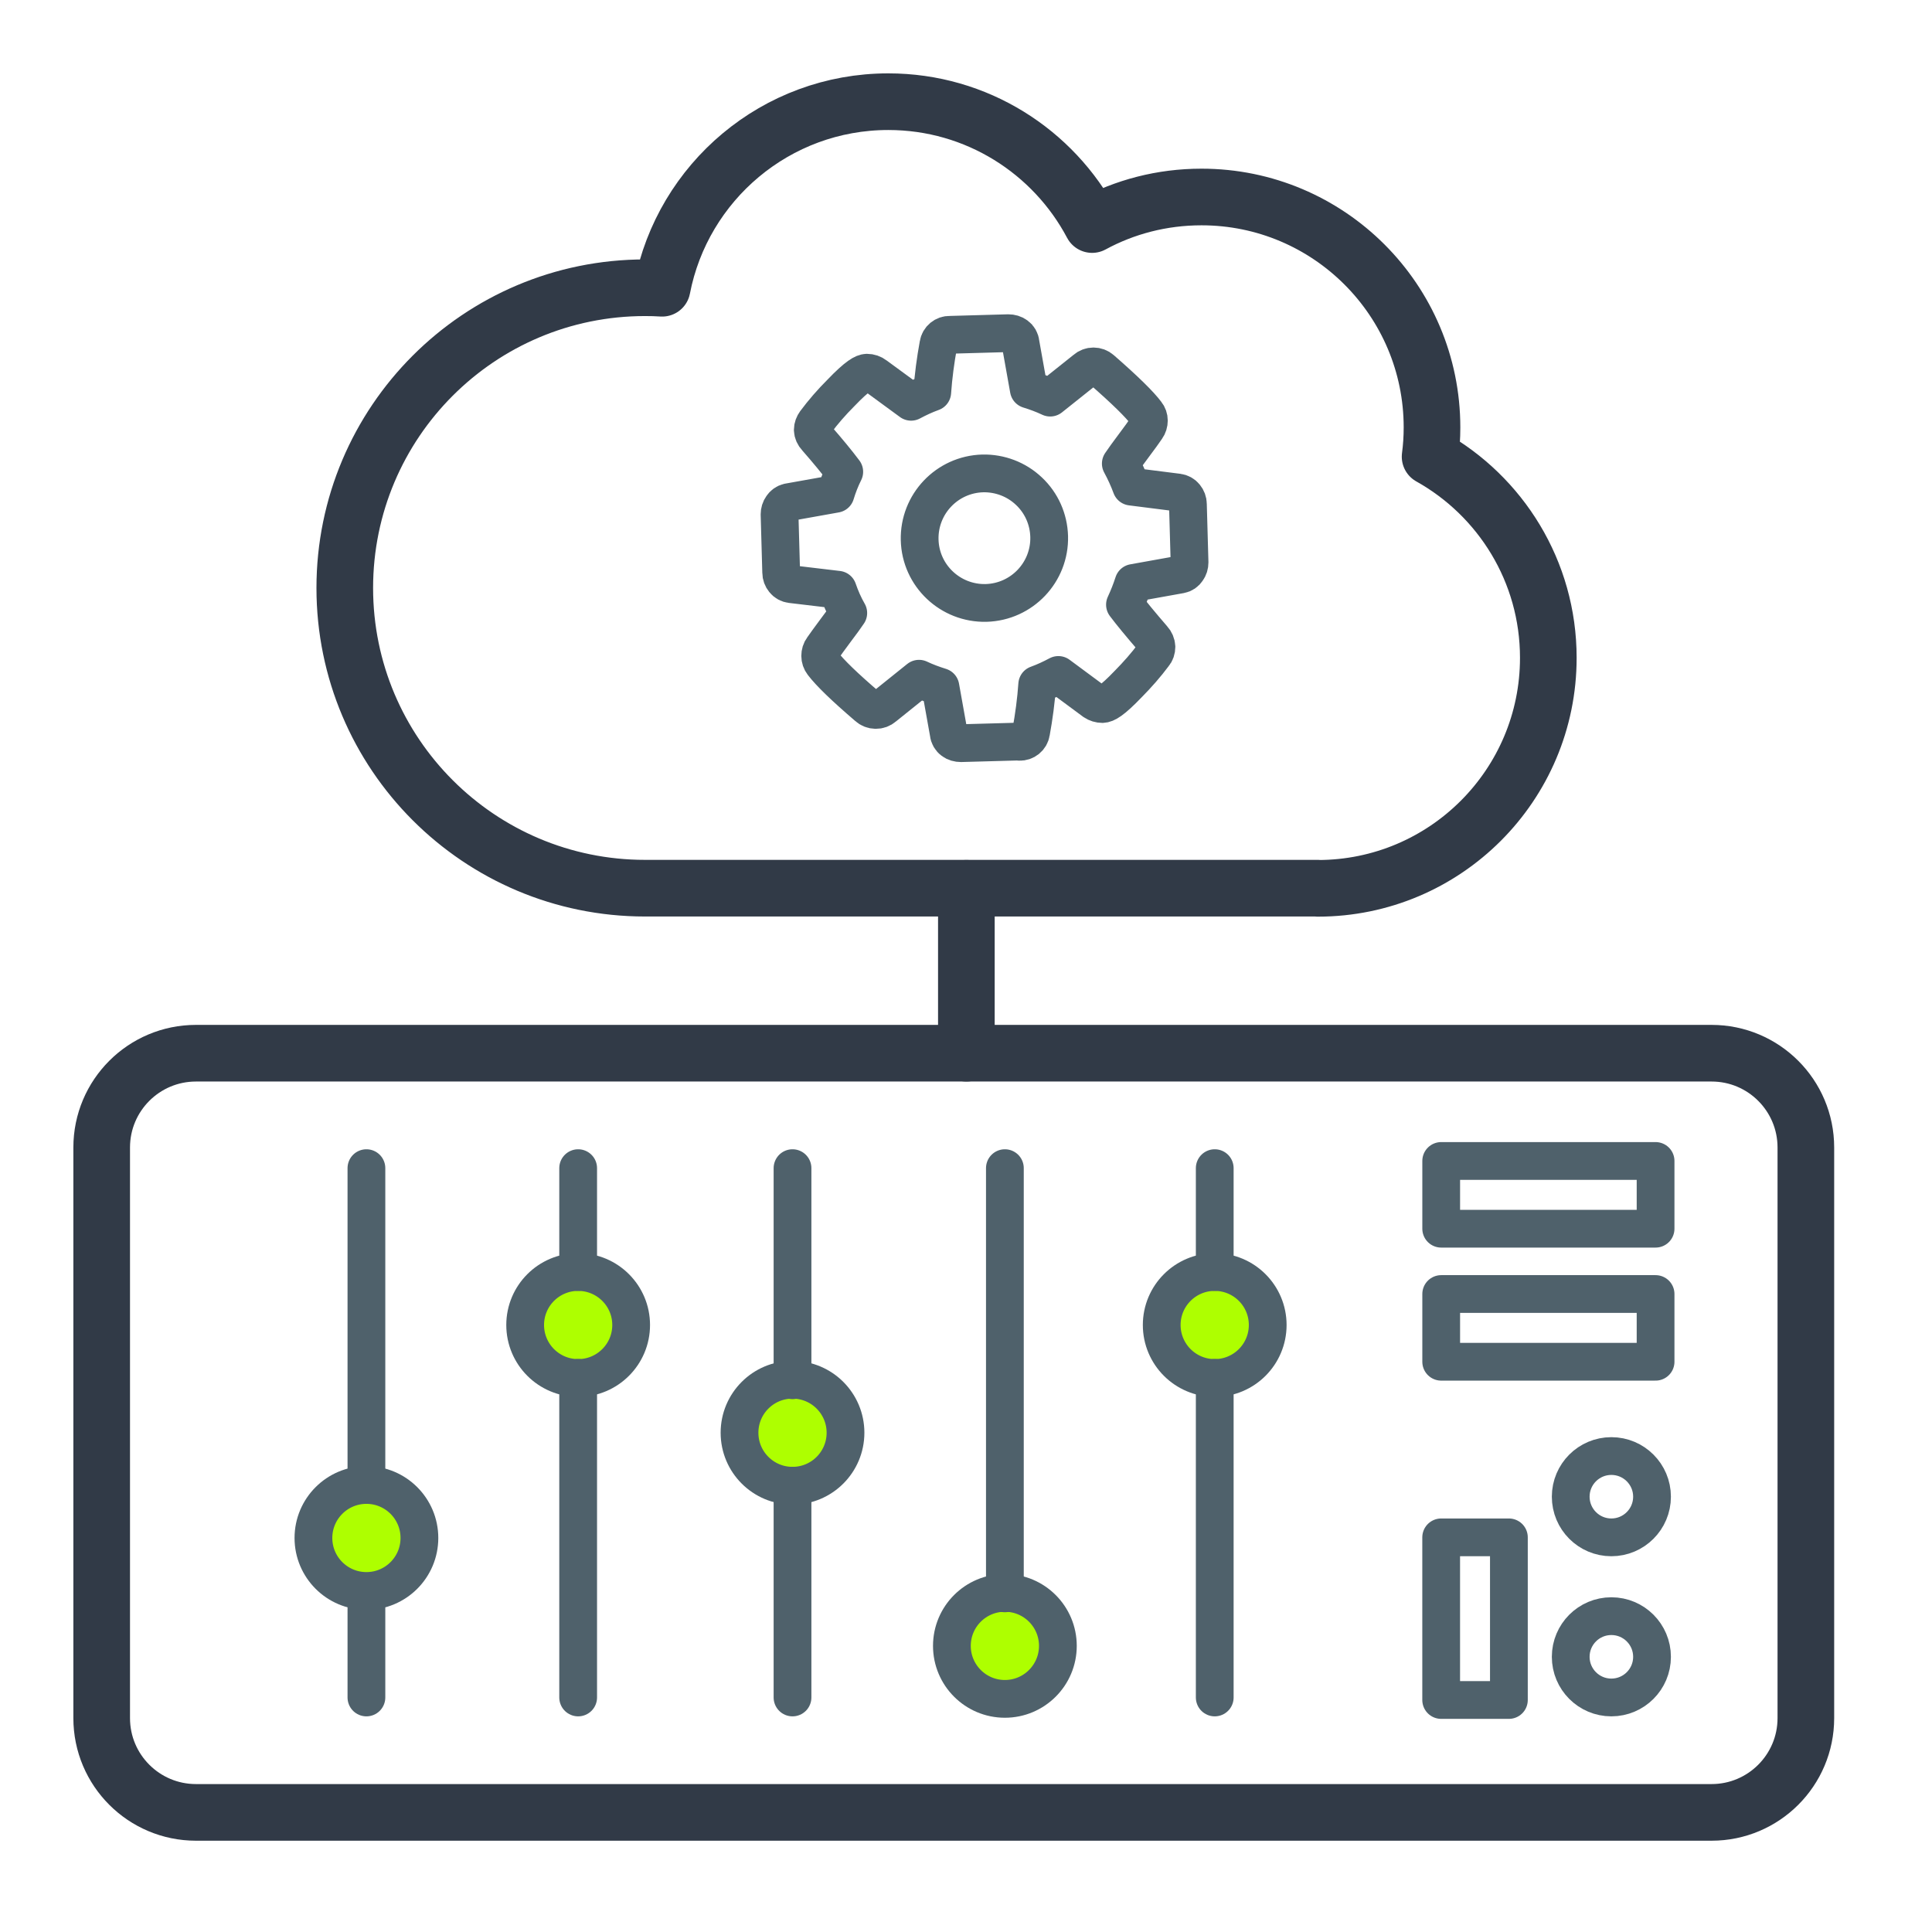 <?xml version="1.0" encoding="UTF-8"?> <svg xmlns="http://www.w3.org/2000/svg" width="79" height="79" viewBox="0 0 79 79" fill="none"><g clip-path="url(#clip0_508_1294)"><path d="M41.676 30.322L39.293 30.388C39.175 30.388 39.056 30.358 38.964 30.285C38.866 30.213 38.804 30.105 38.794 29.987L38.454 28.088C38.156 27.995 37.862 27.887 37.579 27.753L36.143 28.906C35.953 29.076 35.659 29.071 35.474 28.896C34.537 28.093 33.94 27.516 33.642 27.125C33.575 27.038 33.538 26.93 33.538 26.821C33.538 26.708 33.569 26.6 33.636 26.512C33.739 26.363 33.914 26.121 34.166 25.782C34.393 25.483 34.568 25.241 34.686 25.066C34.511 24.762 34.372 24.443 34.259 24.114L32.349 23.887C32.231 23.872 32.128 23.815 32.056 23.723C31.984 23.635 31.943 23.527 31.943 23.414L31.876 21.031C31.876 20.923 31.907 20.814 31.974 20.722C32.035 20.629 32.128 20.562 32.236 20.537L34.166 20.192C34.259 19.883 34.378 19.579 34.522 19.291C34.233 18.905 33.847 18.436 33.374 17.896C33.291 17.808 33.24 17.7 33.235 17.577C33.235 17.464 33.276 17.361 33.343 17.268C33.657 16.846 34.007 16.445 34.383 16.069C35.078 15.343 35.319 15.245 35.448 15.24C35.572 15.24 35.695 15.281 35.793 15.358L37.255 16.429C37.533 16.28 37.821 16.146 38.12 16.038C38.166 15.384 38.253 14.73 38.372 14.082C38.408 13.85 38.614 13.68 38.845 13.691L41.229 13.624C41.347 13.624 41.465 13.655 41.558 13.727C41.656 13.799 41.718 13.907 41.728 14.025L42.068 15.925C42.366 16.017 42.66 16.125 42.943 16.259L44.389 15.106C44.574 14.941 44.852 14.941 45.038 15.106C46.005 15.95 46.602 16.537 46.875 16.903C46.942 16.985 46.978 17.088 46.978 17.196C46.978 17.304 46.947 17.412 46.88 17.505C46.777 17.659 46.597 17.906 46.35 18.236C46.129 18.534 45.949 18.776 45.83 18.956C45.995 19.26 46.139 19.574 46.258 19.898L48.167 20.14C48.285 20.156 48.388 20.212 48.461 20.305C48.532 20.392 48.574 20.5 48.574 20.614L48.641 22.997C48.641 23.11 48.61 23.218 48.543 23.306C48.481 23.404 48.383 23.471 48.27 23.491L46.35 23.836C46.252 24.14 46.134 24.438 46 24.726C46.258 25.071 46.633 25.524 47.148 26.121C47.23 26.209 47.282 26.327 47.287 26.451C47.287 26.569 47.251 26.682 47.174 26.77C46.86 27.192 46.51 27.588 46.139 27.964C45.449 28.685 45.213 28.782 45.079 28.788C44.96 28.788 44.842 28.752 44.744 28.685L43.277 27.599C42.999 27.748 42.711 27.882 42.412 27.99C42.366 28.643 42.279 29.297 42.16 29.946C42.124 30.177 41.918 30.342 41.687 30.332M40.184 19.358C38.722 19.399 37.569 20.614 37.605 22.076C37.641 23.537 38.861 24.69 40.323 24.654C41.785 24.613 42.938 23.398 42.901 21.937C42.881 21.231 42.587 20.567 42.073 20.084C41.563 19.6 40.884 19.342 40.178 19.358" stroke="#4F616B" stroke-width="1.544" stroke-linecap="round" stroke-linejoin="round"></path><path d="M53.886 36.324C59.09 36.324 63.311 32.103 63.311 26.899C63.311 23.363 61.36 20.285 58.477 18.674C58.529 18.282 58.555 17.886 58.555 17.479C58.555 12.275 54.334 8.055 49.13 8.055C47.509 8.055 45.985 8.461 44.657 9.182C43.077 6.197 39.937 4.158 36.324 4.158C31.732 4.158 27.913 7.442 27.074 11.787C26.842 11.771 26.611 11.766 26.374 11.766C19.595 11.766 14.098 17.263 14.098 24.042C14.098 30.821 19.595 36.318 26.374 36.318H53.881L53.886 36.324Z" stroke="#313A47" stroke-width="2.316" stroke-linecap="round" stroke-linejoin="round"></path><path d="M67.697 47.472H58.931V50.242H67.697V47.472Z" stroke="#4F616B" stroke-width="1.544" stroke-linecap="round" stroke-linejoin="round"></path><path d="M67.697 52.913H58.931V55.682H67.697V52.913Z" stroke="#4F616B" stroke-width="1.544" stroke-linecap="round" stroke-linejoin="round"></path><path d="M61.699 69.513V62.863H58.93V69.513H61.699Z" stroke="#4F616B" stroke-width="1.544" stroke-linecap="round" stroke-linejoin="round"></path><path d="M65.889 62.863C66.807 62.863 67.552 62.118 67.552 61.2C67.552 60.282 66.807 59.538 65.889 59.538C64.971 59.538 64.227 60.282 64.227 61.2C64.227 62.118 64.971 62.863 65.889 62.863Z" stroke="#4F616B" stroke-width="1.544" stroke-linecap="round" stroke-linejoin="round"></path><path d="M65.889 69.41C66.807 69.41 67.552 68.666 67.552 67.748C67.552 66.829 66.807 66.085 65.889 66.085C64.971 66.085 64.227 66.829 64.227 67.748C64.227 68.666 64.971 69.41 65.889 69.41Z" stroke="#4F616B" stroke-width="1.544" stroke-linecap="round" stroke-linejoin="round"></path><path d="M39.515 36.323V43.066" stroke="#313A47" stroke-width="2.316" stroke-linecap="round" stroke-linejoin="round"></path><path d="M14.983 65.055C16.18 65.055 17.15 64.085 17.15 62.888C17.15 61.692 16.18 60.721 14.983 60.721C13.787 60.721 12.816 61.692 12.816 62.888C12.816 64.085 13.787 65.055 14.983 65.055Z" fill="#AEFF00" stroke="#4F616B" stroke-width="1.544" stroke-linecap="round" stroke-linejoin="round"></path><path d="M14.983 65.184V69.41" stroke="#4F616B" stroke-width="1.544" stroke-linecap="round" stroke-linejoin="round"></path><path d="M14.983 47.766V60.593" stroke="#4F616B" stroke-width="1.544" stroke-linecap="round" stroke-linejoin="round"></path><path d="M23.641 56.346C24.837 56.346 25.808 55.376 25.808 54.179C25.808 52.983 24.837 52.013 23.641 52.013C22.444 52.013 21.474 52.983 21.474 54.179C21.474 55.376 22.444 56.346 23.641 56.346Z" fill="#AEFF00" stroke="#4F616B" stroke-width="1.544" stroke-linecap="round" stroke-linejoin="round"></path><path d="M23.641 56.341V69.41" stroke="#4F616B" stroke-width="1.544" stroke-linecap="round" stroke-linejoin="round"></path><path d="M23.641 47.766V52.012" stroke="#4F616B" stroke-width="1.544" stroke-linecap="round" stroke-linejoin="round"></path><path d="M32.406 60.752C33.603 60.752 34.573 59.782 34.573 58.585C34.573 57.388 33.603 56.418 32.406 56.418C31.209 56.418 30.239 57.388 30.239 58.585C30.239 59.782 31.209 60.752 32.406 60.752Z" fill="#AEFF00" stroke="#4F616B" stroke-width="1.544" stroke-linecap="round" stroke-linejoin="round"></path><path d="M32.406 60.752V69.41" stroke="#4F616B" stroke-width="1.544" stroke-linecap="round" stroke-linejoin="round"></path><path d="M32.406 47.766V56.439" stroke="#4F616B" stroke-width="1.544" stroke-linecap="round" stroke-linejoin="round"></path><path d="M41.09 69.467C42.287 69.467 43.257 68.496 43.257 67.3C43.257 66.103 42.287 65.133 41.09 65.133C39.893 65.133 38.923 66.103 38.923 67.3C38.923 68.496 39.893 69.467 41.09 69.467Z" fill="#AEFF00" stroke="#4F616B" stroke-width="1.544" stroke-linecap="round" stroke-linejoin="round"></path><path d="M41.09 47.766V65.153" stroke="#4F616B" stroke-width="1.544" stroke-linecap="round" stroke-linejoin="round"></path><path d="M49.67 56.346C50.867 56.346 51.837 55.376 51.837 54.179C51.837 52.983 50.867 52.013 49.67 52.013C48.473 52.013 47.503 52.983 47.503 54.179C47.503 55.376 48.473 56.346 49.67 56.346Z" fill="#AEFF00" stroke="#4F616B" stroke-width="1.544" stroke-linecap="round" stroke-linejoin="round"></path><path d="M49.671 56.341V69.41" stroke="#4F616B" stroke-width="1.544" stroke-linecap="round" stroke-linejoin="round"></path><path d="M49.671 47.766V52.012" stroke="#4F616B" stroke-width="1.544" stroke-linecap="round" stroke-linejoin="round"></path><path d="M69.987 43.066H8.014C5.884 43.066 4.158 44.792 4.158 46.922V70.254C4.158 72.383 5.884 74.109 8.014 74.109H69.987C72.116 74.109 73.842 72.383 73.842 70.254V46.922C73.842 44.792 72.116 43.066 69.987 43.066Z" stroke="#313A47" stroke-width="2.316" stroke-linecap="round" stroke-linejoin="round"></path></g><defs><clipPath id="clip0_508_1294"><rect width="72" height="72.268" fill="white" transform="translate(3 3)"></rect></clipPath></defs></svg> 
